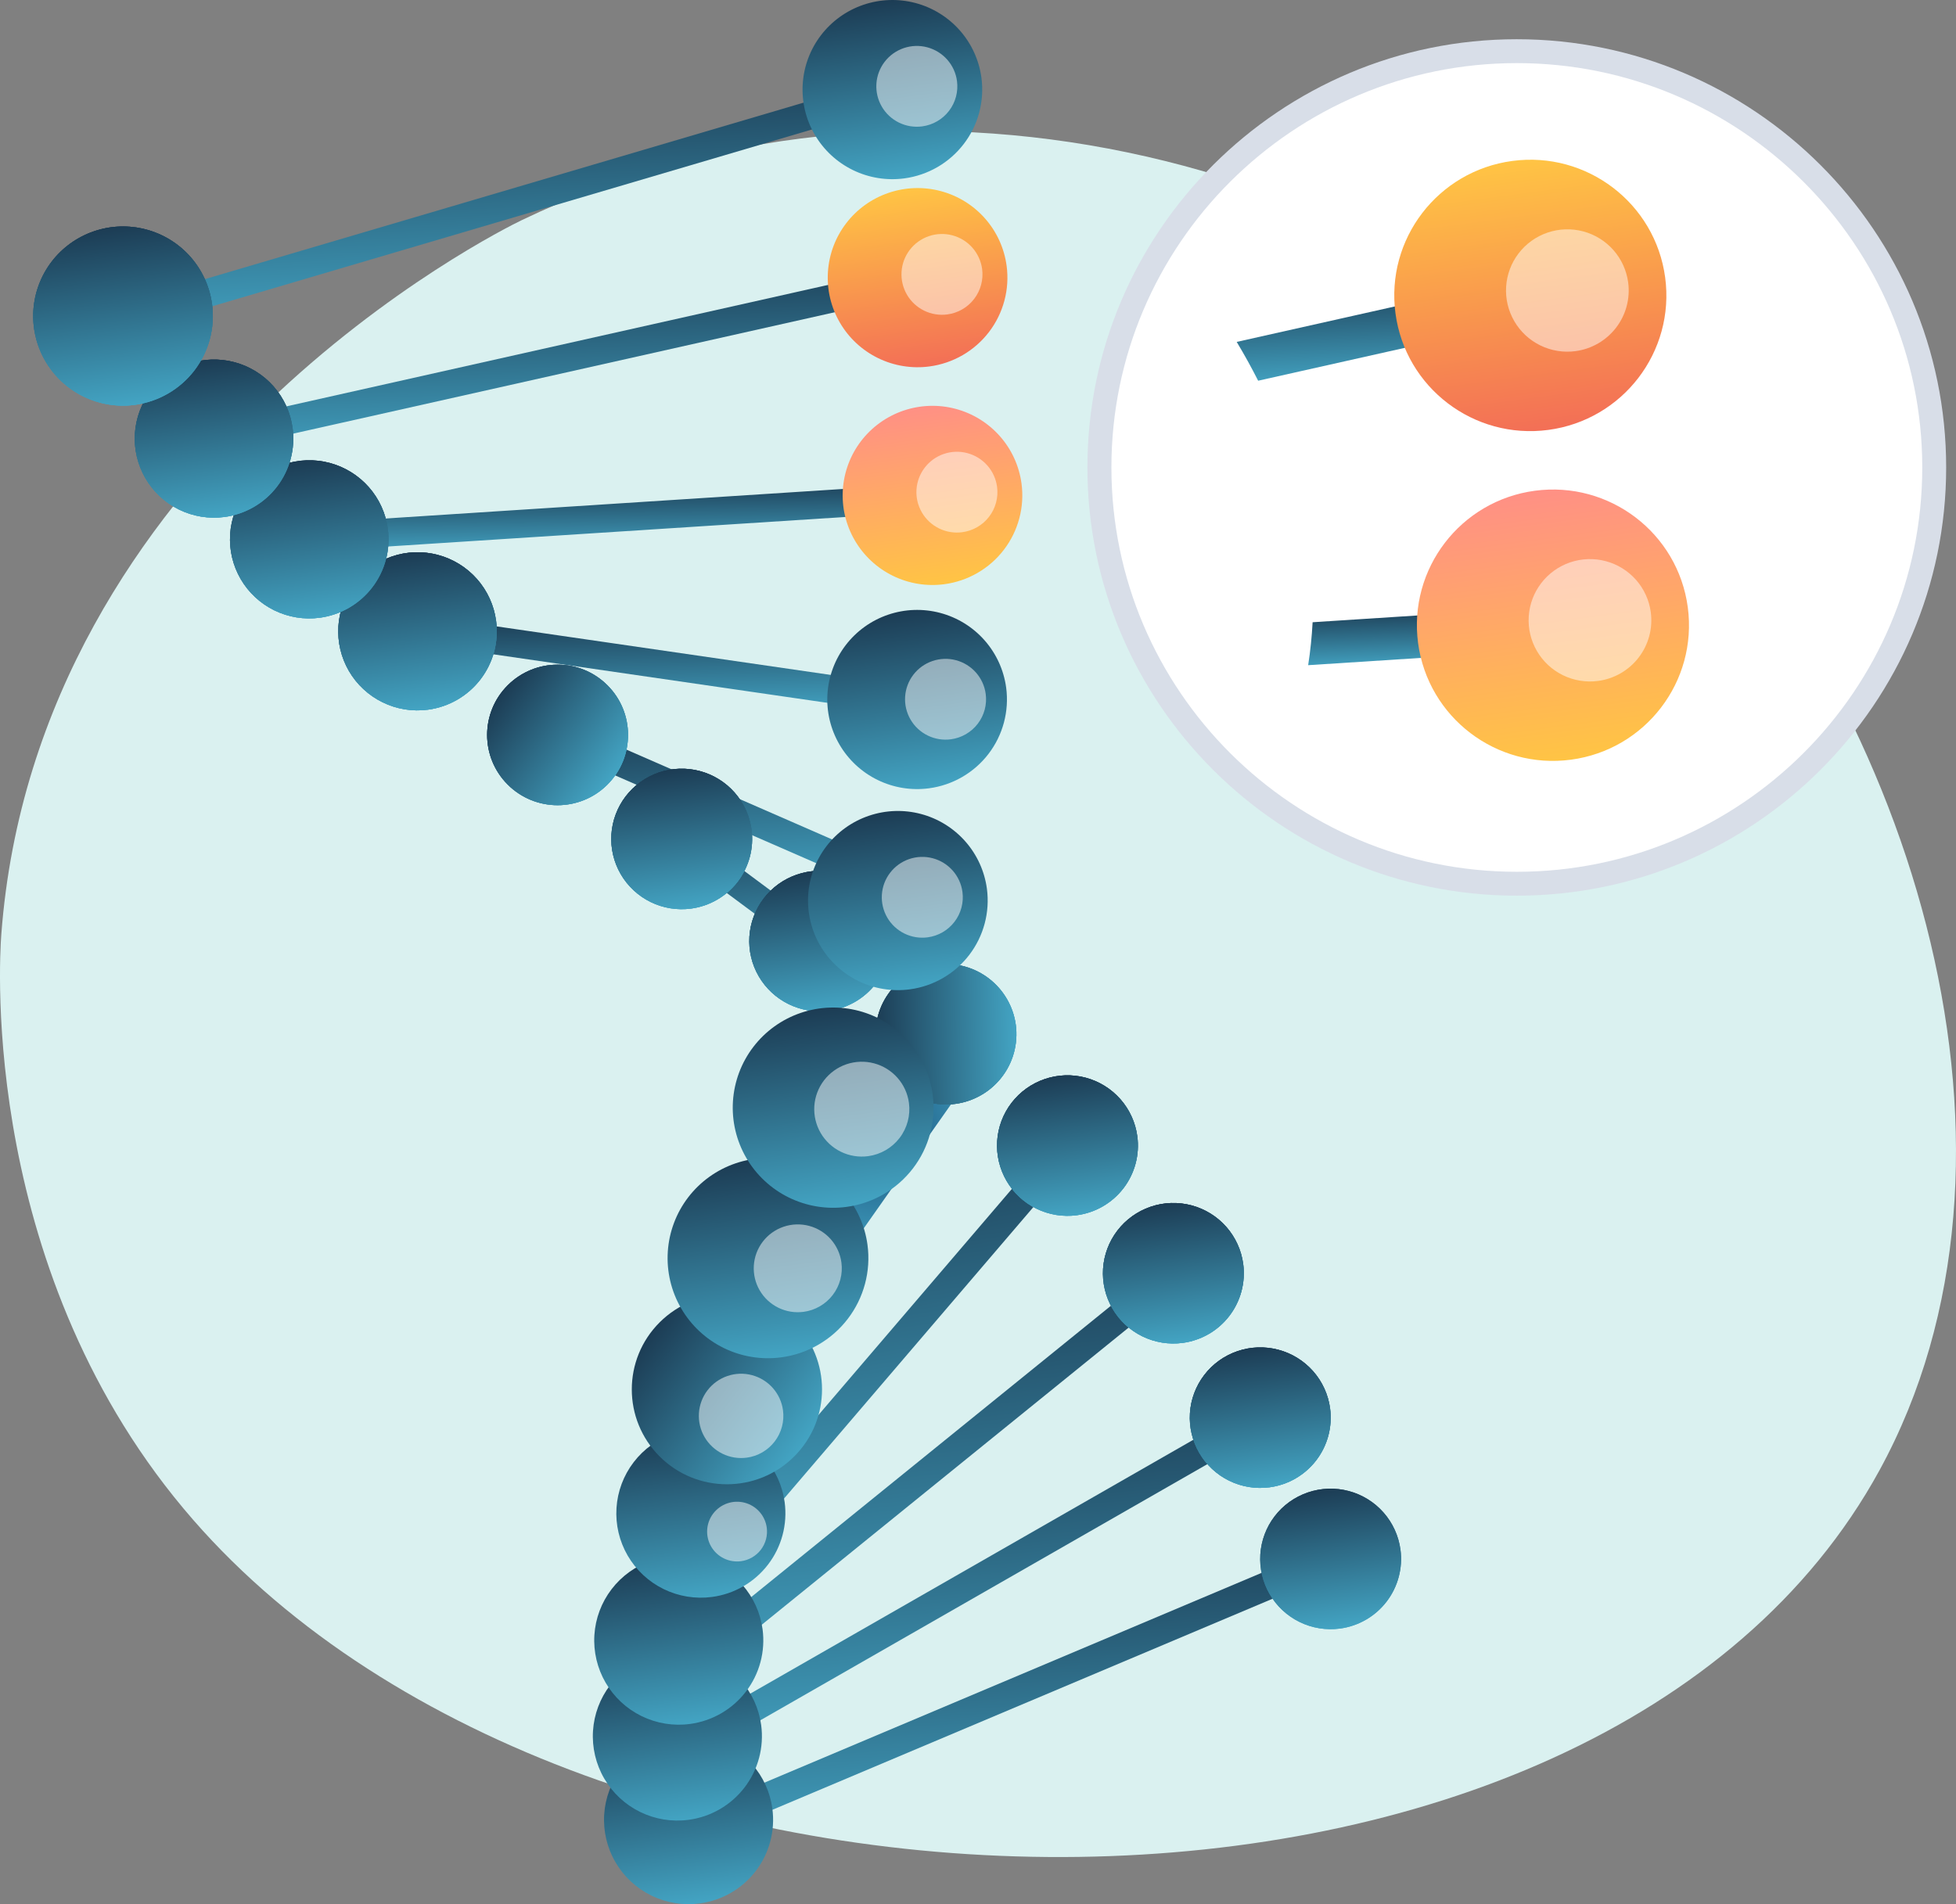 <?xml version="1.0" encoding="UTF-8"?>
<svg xmlns="http://www.w3.org/2000/svg" width="152" height="148" viewBox="0 0 152 148" fill="none">
  <rect x="0" y="0" width="152" height="148" fill="#808080" stroke="none"/>
  <path d="M146.055 114.276C124.255 154.144 45.638 153.256 15.017 118.135C-1.542 99.141 -0.056 74.733 0.101 72.637C2.857 35.906 38.614 18.037 40.565 17.101C70.106 2.933 106.851 11.344 129.194 34.782C149.009 55.569 159.289 90.076 146.055 114.276Z" fill="#DAF1F0"></path>
  <path d="M53.696 141.833C53.666 141.596 53.714 141.355 53.833 141.148C53.952 140.941 54.136 140.778 54.357 140.685L102.982 120.163C103.246 120.067 103.537 120.076 103.794 120.188C104.052 120.3 104.256 120.507 104.366 120.765C104.475 121.023 104.481 121.313 104.382 121.576C104.284 121.838 104.088 122.052 103.835 122.175L55.211 142.697C55.056 142.763 54.887 142.792 54.719 142.782C54.551 142.772 54.387 142.723 54.24 142.64C54.094 142.556 53.968 142.44 53.874 142.301C53.78 142.161 53.719 142.002 53.697 141.835L53.696 141.833Z" fill="url(#paint0_linear_628_18957)"></path>
  <path d="M54.267 134.734C54.238 134.519 54.274 134.3 54.37 134.105C54.466 133.911 54.618 133.749 54.807 133.64L97.388 109.238C97.513 109.157 97.654 109.102 97.801 109.077C97.948 109.052 98.098 109.056 98.243 109.091C98.388 109.126 98.525 109.19 98.644 109.279C98.764 109.368 98.864 109.481 98.938 109.61C99.012 109.739 99.059 109.882 99.076 110.029C99.094 110.177 99.08 110.327 99.037 110.47C98.994 110.612 98.923 110.744 98.827 110.858C98.731 110.972 98.612 111.065 98.479 111.132L55.898 135.535C55.742 135.624 55.567 135.673 55.387 135.679C55.208 135.684 55.03 135.646 54.869 135.567C54.708 135.487 54.568 135.37 54.464 135.224C54.358 135.079 54.291 134.91 54.267 134.733V134.734Z" fill="url(#paint1_linear_628_18957)"></path>
  <path d="M53.47 128.78C53.445 128.594 53.468 128.406 53.537 128.232C53.607 128.058 53.719 127.904 53.865 127.786L90.492 98.116C90.719 97.951 91 97.88 91.278 97.917C91.556 97.954 91.81 98.095 91.987 98.312C92.163 98.529 92.25 98.806 92.229 99.085C92.207 99.364 92.08 99.624 91.872 99.812L55.245 129.482C55.094 129.604 54.913 129.683 54.721 129.713C54.529 129.742 54.333 129.719 54.152 129.648C53.971 129.577 53.813 129.459 53.693 129.306C53.573 129.154 53.496 128.972 53.47 128.78Z" fill="url(#paint2_linear_628_18957)"></path>
  <path d="M56.072 119.342C56.051 119.19 56.063 119.035 56.107 118.888C56.15 118.741 56.224 118.604 56.324 118.488L82.12 88.33C82.21 88.212 82.323 88.113 82.453 88.04C82.583 87.967 82.727 87.921 82.875 87.905C83.023 87.889 83.173 87.903 83.316 87.947C83.458 87.991 83.59 88.064 83.704 88.16C83.817 88.257 83.909 88.375 83.975 88.509C84.041 88.642 84.079 88.787 84.087 88.936C84.095 89.085 84.072 89.233 84.02 89.373C83.969 89.512 83.889 89.639 83.786 89.747L57.993 119.905C57.855 120.065 57.675 120.182 57.472 120.242C57.269 120.301 57.054 120.301 56.851 120.242C56.648 120.182 56.467 120.066 56.33 119.906C56.192 119.746 56.103 119.55 56.075 119.341L56.072 119.342Z" fill="url(#paint3_linear_628_18957)"></path>
  <path d="M62.599 99.339C61.965 99.338 61.343 99.164 60.801 98.835C60.26 98.507 59.819 98.036 59.527 97.475C59.234 96.914 59.102 96.283 59.144 95.652C59.186 95.021 59.401 94.414 59.765 93.896L70.672 78.394C70.929 78.012 71.26 77.685 71.645 77.432C72.03 77.179 72.462 77.005 72.916 76.921C73.369 76.837 73.835 76.844 74.286 76.941C74.737 77.039 75.163 77.226 75.541 77.49C75.918 77.754 76.239 78.091 76.484 78.481C76.73 78.871 76.895 79.305 76.969 79.76C77.044 80.214 77.027 80.678 76.919 81.125C76.812 81.573 76.616 81.994 76.343 82.365L65.436 97.867C65.117 98.322 64.692 98.693 64.198 98.949C63.704 99.206 63.156 99.339 62.599 99.339Z" fill="url(#paint4_radial_628_18957)"></path>
  <path d="M42.244 57.266C42.219 57.074 42.245 56.879 42.32 56.7C42.395 56.522 42.516 56.366 42.671 56.25C42.827 56.133 43.01 56.06 43.203 56.037C43.395 56.014 43.591 56.043 43.769 56.12L69.877 67.521C70.128 67.647 70.321 67.864 70.416 68.127C70.512 68.391 70.502 68.68 70.389 68.937C70.277 69.194 70.07 69.397 69.811 69.506C69.553 69.615 69.262 69.621 68.999 69.522L42.891 58.124C42.718 58.048 42.568 57.93 42.455 57.779C42.342 57.629 42.269 57.453 42.244 57.266Z" fill="url(#paint5_linear_628_18957)"></path>
  <path d="M51.617 65.387C51.589 65.174 51.625 64.958 51.719 64.765C51.814 64.572 51.963 64.412 52.148 64.303C52.334 64.194 52.547 64.142 52.762 64.153C52.977 64.164 53.184 64.238 53.356 64.366L65.623 73.478C65.835 73.657 65.971 73.911 66.003 74.187C66.034 74.463 65.96 74.741 65.793 74.964C65.627 75.187 65.382 75.338 65.108 75.388C64.834 75.437 64.551 75.381 64.317 75.23L52.048 66.118C51.931 66.031 51.833 65.922 51.758 65.796C51.684 65.671 51.636 65.531 51.617 65.387Z" fill="url(#paint6_linear_628_18957)"></path>
  <path d="M31.479 49.059C31.457 48.891 31.474 48.721 31.529 48.561C31.583 48.401 31.675 48.256 31.795 48.138C31.916 48.019 32.062 47.929 32.223 47.877C32.384 47.824 32.555 47.809 32.722 47.833L71.311 53.44C71.459 53.453 71.603 53.497 71.734 53.568C71.865 53.639 71.98 53.735 72.073 53.852C72.165 53.969 72.232 54.103 72.271 54.246C72.309 54.39 72.318 54.54 72.296 54.687C72.275 54.834 72.224 54.975 72.146 55.102C72.068 55.228 71.965 55.338 71.843 55.423C71.721 55.509 71.583 55.569 71.437 55.599C71.291 55.63 71.141 55.631 70.995 55.601L32.406 49.995C32.171 49.96 31.953 49.85 31.786 49.681C31.619 49.513 31.511 49.294 31.479 49.059Z" fill="url(#paint7_linear_628_18957)"></path>
  <path d="M23.065 41.915C23.062 41.89 23.06 41.863 23.058 41.84C23.04 41.551 23.137 41.266 23.328 41.048C23.52 40.831 23.79 40.698 24.08 40.679L72.272 37.569C72.553 37.566 72.824 37.67 73.029 37.861C73.235 38.051 73.36 38.312 73.378 38.592C73.396 38.871 73.306 39.146 73.127 39.361C72.947 39.577 72.692 39.715 72.414 39.748L24.221 42.859C23.945 42.877 23.672 42.789 23.457 42.614C23.243 42.438 23.103 42.189 23.065 41.915Z" fill="url(#paint8_linear_628_18957)"></path>
  <path d="M15.666 34.082C15.63 33.812 15.697 33.538 15.854 33.314C16.01 33.09 16.245 32.933 16.511 32.873L70.945 20.667C71.221 20.62 71.506 20.681 71.739 20.837C71.972 20.993 72.136 21.232 72.198 21.505C72.26 21.779 72.214 22.065 72.07 22.306C71.926 22.546 71.695 22.723 71.425 22.798L16.993 35.004C16.709 35.067 16.413 35.016 16.167 34.861C15.922 34.706 15.748 34.461 15.684 34.178C15.677 34.146 15.671 34.116 15.666 34.082Z" fill="url(#paint9_linear_628_18957)"></path>
  <path d="M10.22 24.339C10.187 24.081 10.246 23.819 10.388 23.601C10.53 23.383 10.746 23.222 10.996 23.148L68.919 6.07C69.192 6.005 69.48 6.047 69.722 6.187C69.966 6.327 70.145 6.555 70.225 6.824C70.305 7.092 70.278 7.381 70.15 7.631C70.023 7.88 69.804 8.071 69.54 8.165L11.617 25.243C11.339 25.324 11.04 25.292 10.785 25.154C10.531 25.015 10.342 24.782 10.259 24.506C10.242 24.451 10.229 24.395 10.22 24.339Z" fill="url(#paint10_linear_628_18957)"></path>
  <path d="M104.13 126.58C103.057 126.723 101.965 126.546 100.992 126.07C100.02 125.595 99.21 124.842 98.667 123.908C98.123 122.973 97.87 121.899 97.938 120.821C98.006 119.743 98.394 118.709 99.051 117.851C99.709 116.992 100.607 116.347 101.632 115.998C102.657 115.649 103.762 115.61 104.809 115.888C105.856 116.165 106.797 116.746 107.512 117.557C108.228 118.368 108.686 119.372 108.83 120.443C109.022 121.879 108.635 123.331 107.754 124.482C106.872 125.633 105.569 126.387 104.13 126.58Z" fill="url(#paint11_linear_628_18957)"></path>
  <path d="M98.657 115.6C97.584 115.742 96.492 115.565 95.52 115.089C94.548 114.613 93.74 113.86 93.197 112.925C92.653 111.991 92.4 110.917 92.469 109.839C92.538 108.761 92.926 107.727 93.584 106.869C94.241 106.011 95.139 105.367 96.164 105.018C97.189 104.669 98.294 104.631 99.341 104.909C100.387 105.186 101.328 105.767 102.043 106.578C102.759 107.389 103.217 108.393 103.36 109.464C103.455 110.175 103.409 110.897 103.224 111.59C103.039 112.283 102.719 112.933 102.283 113.503C101.846 114.073 101.301 114.551 100.679 114.911C100.057 115.271 99.37 115.505 98.657 115.6Z" fill="url(#paint12_linear_628_18957)"></path>
  <path d="M91.907 104.376C90.833 104.519 89.742 104.341 88.769 103.865C87.797 103.389 86.989 102.636 86.445 101.702C85.902 100.767 85.649 99.693 85.718 98.615C85.787 97.537 86.175 96.504 86.832 95.646C87.49 94.788 88.388 94.143 89.413 93.794C90.437 93.445 91.543 93.407 92.589 93.685C93.636 93.963 94.576 94.543 95.292 95.354C96.007 96.165 96.466 97.169 96.609 98.24C96.801 99.676 96.413 101.128 95.531 102.279C94.65 103.43 93.346 104.184 91.907 104.376Z" fill="url(#paint13_linear_628_18957)"></path>
  <path d="M83.678 94.453C82.604 94.596 81.512 94.418 80.54 93.942C79.568 93.466 78.759 92.713 78.216 91.779C77.673 90.844 77.42 89.77 77.489 88.692C77.557 87.614 77.945 86.58 78.603 85.722C79.261 84.864 80.159 84.219 81.183 83.87C82.208 83.521 83.314 83.483 84.361 83.761C85.407 84.039 86.348 84.62 87.063 85.431C87.779 86.242 88.237 87.246 88.38 88.317C88.475 89.028 88.429 89.75 88.245 90.443C88.06 91.136 87.74 91.787 87.303 92.356C86.866 92.926 86.322 93.405 85.699 93.764C85.077 94.124 84.39 94.358 83.678 94.453Z" fill="url(#paint14_linear_628_18957)"></path>
  <path d="M78.947 81.033C79.305 78.038 77.162 75.32 74.16 74.963C71.157 74.605 68.433 76.743 68.074 79.738C67.716 82.733 69.859 85.45 72.861 85.808C75.864 86.166 78.588 84.028 78.947 81.033Z" fill="url(#paint15_linear_628_18957)"></path>
  <path d="M64.423 78.557C63.35 78.7 62.258 78.522 61.286 78.046C60.314 77.57 59.505 76.817 58.962 75.883C58.419 74.949 58.166 73.874 58.235 72.797C58.304 71.719 58.692 70.685 59.35 69.827C60.007 68.969 60.905 68.325 61.93 67.976C62.955 67.627 64.06 67.589 65.107 67.866C66.153 68.144 67.094 68.725 67.809 69.536C68.524 70.347 68.983 71.351 69.126 72.422C69.221 73.132 69.175 73.855 68.99 74.548C68.805 75.241 68.485 75.891 68.049 76.461C67.612 77.031 67.067 77.509 66.445 77.869C65.823 78.229 65.136 78.463 64.423 78.557Z" fill="url(#paint16_linear_628_18957)"></path>
  <path d="M53.699 70.62C52.626 70.763 51.534 70.585 50.562 70.109C49.59 69.633 48.781 68.88 48.238 67.946C47.695 67.011 47.442 65.937 47.511 64.859C47.58 63.782 47.968 62.748 48.625 61.89C49.283 61.032 50.181 60.388 51.205 60.038C52.23 59.689 53.335 59.651 54.382 59.929C55.428 60.206 56.369 60.787 57.084 61.598C57.8 62.408 58.258 63.413 58.402 64.483C58.497 65.194 58.451 65.917 58.266 66.61C58.081 67.303 57.761 67.953 57.325 68.523C56.888 69.093 56.343 69.572 55.721 69.931C55.099 70.291 54.412 70.525 53.699 70.62Z" fill="url(#paint17_linear_628_18957)"></path>
  <path d="M47.201 60.984C49.34 58.851 49.34 55.393 47.201 53.261C45.063 51.128 41.597 51.128 39.459 53.261C37.32 55.393 37.32 58.851 39.459 60.984C41.597 63.117 45.063 63.117 47.201 60.984Z" fill="url(#paint18_linear_628_18957)"></path>
  <path d="M33.262 55.16C32.054 55.322 30.825 55.122 29.731 54.586C28.637 54.051 27.726 53.204 27.114 52.152C26.503 51.101 26.218 49.892 26.295 48.678C26.372 47.465 26.809 46.302 27.549 45.336C28.289 44.37 29.299 43.645 30.453 43.252C31.606 42.859 32.85 42.816 34.028 43.129C35.206 43.441 36.264 44.095 37.07 45.008C37.875 45.92 38.391 47.051 38.552 48.256C38.768 49.871 38.332 51.506 37.34 52.8C36.348 54.095 34.881 54.944 33.262 55.16Z" fill="url(#paint19_linear_628_18957)"></path>
  <path d="M24.85 48.013C23.642 48.174 22.413 47.974 21.319 47.439C20.224 46.903 19.314 46.056 18.703 45.004C18.091 43.953 17.806 42.743 17.883 41.53C17.961 40.317 18.397 39.154 19.138 38.188C19.878 37.222 20.889 36.497 22.042 36.104C23.196 35.711 24.44 35.669 25.618 35.981C26.796 36.294 27.854 36.948 28.659 37.861C29.464 38.774 29.98 39.904 30.14 41.11C30.356 42.725 29.92 44.359 28.928 45.654C27.936 46.948 26.469 47.797 24.85 48.013Z" fill="url(#paint20_linear_628_18957)"></path>
  <path d="M17.448 40.182C16.24 40.343 15.011 40.143 13.917 39.608C12.823 39.072 11.912 38.225 11.301 37.173C10.69 36.121 10.405 34.912 10.482 33.699C10.559 32.486 10.996 31.323 11.736 30.357C12.476 29.391 13.487 28.666 14.641 28.273C15.794 27.88 17.039 27.838 18.217 28.151C19.394 28.463 20.453 29.118 21.258 30.03C22.063 30.943 22.578 32.074 22.739 33.279C22.954 34.894 22.518 36.529 21.526 37.823C20.534 39.117 19.067 39.966 17.448 40.182Z" fill="url(#paint21_linear_628_18957)"></path>
  <path d="M10.483 31.467C9.115 31.65 7.723 31.423 6.483 30.816C5.244 30.209 4.212 29.249 3.52 28.057C2.828 26.866 2.505 25.496 2.593 24.121C2.681 22.747 3.176 21.429 4.014 20.335C4.853 19.241 5.999 18.419 7.305 17.975C8.612 17.53 10.022 17.482 11.356 17.836C12.691 18.191 13.89 18.932 14.802 19.966C15.713 21 16.297 22.281 16.48 23.646C16.724 25.477 16.229 27.329 15.105 28.795C13.98 30.262 12.318 31.223 10.483 31.467Z" fill="url(#paint22_linear_628_18957)"></path>
  <path d="M104.13 126.58C103.057 126.723 101.965 126.546 100.992 126.07C100.02 125.595 99.21 124.842 98.667 123.908C98.123 122.973 97.87 121.899 97.938 120.821C98.006 119.743 98.394 118.709 99.051 117.851C99.709 116.992 100.607 116.347 101.632 115.998C102.657 115.649 103.762 115.61 104.809 115.888C105.856 116.165 106.797 116.746 107.512 117.557C108.228 118.368 108.686 119.372 108.83 120.443C109.022 121.879 108.635 123.331 107.754 124.482C106.872 125.633 105.569 126.387 104.13 126.58Z" fill="url(#paint23_linear_628_18957)"></path>
  <path d="M98.657 115.6C97.584 115.742 96.492 115.565 95.52 115.089C94.548 114.613 93.74 113.86 93.197 112.925C92.653 111.991 92.4 110.917 92.469 109.839C92.538 108.761 92.926 107.727 93.584 106.869C94.241 106.011 95.139 105.367 96.164 105.018C97.189 104.669 98.294 104.631 99.341 104.909C100.387 105.186 101.328 105.767 102.043 106.578C102.759 107.389 103.217 108.393 103.36 109.464C103.455 110.175 103.409 110.897 103.224 111.59C103.039 112.283 102.719 112.933 102.283 113.503C101.846 114.073 101.301 114.551 100.679 114.911C100.057 115.271 99.37 115.505 98.657 115.6Z" fill="url(#paint24_linear_628_18957)"></path>
  <path d="M98.657 115.6C97.584 115.742 96.492 115.565 95.52 115.089C94.548 114.613 93.74 113.86 93.197 112.925C92.653 111.991 92.4 110.917 92.469 109.839C92.538 108.761 92.926 107.727 93.584 106.869C94.241 106.011 95.139 105.367 96.164 105.018C97.189 104.669 98.294 104.631 99.341 104.909C100.387 105.186 101.328 105.767 102.043 106.578C102.759 107.389 103.217 108.393 103.36 109.464C103.455 110.175 103.409 110.897 103.224 111.59C103.039 112.283 102.719 112.933 102.283 113.503C101.846 114.073 101.301 114.551 100.679 114.911C100.057 115.271 99.37 115.505 98.657 115.6Z" fill="url(#paint25_linear_628_18957)"></path>
  <path d="M91.907 104.376C90.833 104.519 89.742 104.341 88.769 103.865C87.797 103.389 86.989 102.636 86.445 101.702C85.902 100.767 85.649 99.693 85.718 98.615C85.787 97.537 86.175 96.504 86.832 95.646C87.49 94.788 88.388 94.143 89.413 93.794C90.437 93.445 91.543 93.407 92.589 93.685C93.636 93.963 94.576 94.543 95.292 95.354C96.007 96.165 96.466 97.169 96.609 98.24C96.801 99.676 96.413 101.128 95.531 102.279C94.65 103.43 93.346 104.184 91.907 104.376Z" fill="url(#paint26_linear_628_18957)"></path>
  <path d="M91.907 104.376C90.833 104.519 89.742 104.341 88.769 103.865C87.797 103.389 86.989 102.636 86.445 101.702C85.902 100.767 85.649 99.693 85.718 98.615C85.787 97.537 86.175 96.504 86.832 95.646C87.49 94.788 88.388 94.143 89.413 93.794C90.437 93.445 91.543 93.407 92.589 93.685C93.636 93.963 94.576 94.543 95.292 95.354C96.007 96.165 96.466 97.169 96.609 98.24C96.801 99.676 96.413 101.128 95.531 102.279C94.65 103.43 93.346 104.184 91.907 104.376Z" fill="url(#paint27_linear_628_18957)"></path>
  <path d="M83.678 94.453C82.604 94.596 81.512 94.418 80.54 93.942C79.568 93.466 78.759 92.713 78.216 91.779C77.673 90.844 77.42 89.77 77.489 88.692C77.557 87.614 77.945 86.58 78.603 85.722C79.261 84.864 80.159 84.219 81.183 83.87C82.208 83.521 83.314 83.483 84.361 83.761C85.407 84.039 86.348 84.62 87.063 85.431C87.779 86.242 88.237 87.246 88.38 88.317C88.475 89.028 88.429 89.75 88.245 90.443C88.06 91.136 87.74 91.787 87.303 92.356C86.866 92.926 86.322 93.405 85.699 93.764C85.077 94.124 84.39 94.358 83.678 94.453Z" fill="url(#paint28_linear_628_18957)"></path>
  <path d="M83.678 94.453C82.604 94.596 81.512 94.418 80.54 93.942C79.568 93.466 78.759 92.713 78.216 91.779C77.673 90.844 77.42 89.77 77.489 88.692C77.557 87.614 77.945 86.58 78.603 85.722C79.261 84.864 80.159 84.219 81.183 83.87C82.208 83.521 83.314 83.483 84.361 83.761C85.407 84.039 86.348 84.62 87.063 85.431C87.779 86.242 88.237 87.246 88.38 88.317C88.475 89.028 88.429 89.75 88.245 90.443C88.06 91.136 87.74 91.787 87.303 92.356C86.866 92.926 86.322 93.405 85.699 93.764C85.077 94.124 84.39 94.358 83.678 94.453Z" fill="url(#paint29_linear_628_18957)"></path>
  <path d="M78.947 81.033C79.305 78.038 77.162 75.32 74.16 74.963C71.157 74.605 68.433 76.743 68.074 79.738C67.716 82.733 69.859 85.45 72.861 85.808C75.864 86.166 78.588 84.028 78.947 81.033Z" fill="url(#paint30_linear_628_18957)"></path>
  <path d="M78.947 81.033C79.305 78.038 77.162 75.32 74.16 74.963C71.157 74.605 68.433 76.743 68.074 79.738C67.716 82.733 69.859 85.45 72.861 85.808C75.864 86.166 78.588 84.028 78.947 81.033Z" fill="url(#paint31_linear_628_18957)"></path>
  <path d="M64.423 78.557C63.35 78.7 62.258 78.522 61.286 78.046C60.314 77.57 59.505 76.817 58.962 75.883C58.419 74.949 58.166 73.874 58.235 72.797C58.304 71.719 58.692 70.685 59.35 69.827C60.007 68.969 60.905 68.325 61.93 67.976C62.955 67.627 64.06 67.589 65.107 67.866C66.153 68.144 67.094 68.725 67.809 69.536C68.524 70.347 68.983 71.351 69.126 72.422C69.221 73.132 69.175 73.855 68.99 74.548C68.805 75.241 68.485 75.891 68.049 76.461C67.612 77.031 67.067 77.509 66.445 77.869C65.823 78.229 65.136 78.463 64.423 78.557Z" fill="url(#paint32_linear_628_18957)"></path>
  <path d="M64.423 78.557C63.35 78.7 62.258 78.522 61.286 78.046C60.314 77.57 59.505 76.817 58.962 75.883C58.419 74.949 58.166 73.874 58.235 72.797C58.304 71.719 58.692 70.685 59.35 69.827C60.007 68.969 60.905 68.325 61.93 67.976C62.955 67.627 64.06 67.589 65.107 67.866C66.153 68.144 67.094 68.725 67.809 69.536C68.524 70.347 68.983 71.351 69.126 72.422C69.221 73.132 69.175 73.855 68.99 74.548C68.805 75.241 68.485 75.891 68.049 76.461C67.612 77.031 67.067 77.509 66.445 77.869C65.823 78.229 65.136 78.463 64.423 78.557Z" fill="url(#paint33_linear_628_18957)"></path>
  <path d="M53.699 70.62C52.626 70.763 51.534 70.585 50.562 70.109C49.59 69.633 48.781 68.88 48.238 67.946C47.695 67.011 47.442 65.937 47.511 64.859C47.58 63.782 47.968 62.748 48.625 61.89C49.283 61.032 50.181 60.388 51.205 60.038C52.23 59.689 53.335 59.651 54.382 59.929C55.428 60.206 56.369 60.787 57.084 61.598C57.8 62.408 58.258 63.413 58.402 64.483C58.497 65.194 58.451 65.917 58.266 66.61C58.081 67.303 57.761 67.953 57.325 68.523C56.888 69.093 56.343 69.572 55.721 69.931C55.099 70.291 54.412 70.525 53.699 70.62Z" fill="url(#paint34_linear_628_18957)"></path>
  <path d="M53.699 70.62C52.626 70.763 51.534 70.585 50.562 70.109C49.59 69.633 48.781 68.88 48.238 67.946C47.695 67.011 47.442 65.937 47.511 64.859C47.58 63.782 47.968 62.748 48.625 61.89C49.283 61.032 50.181 60.388 51.205 60.038C52.23 59.689 53.335 59.651 54.382 59.929C55.428 60.206 56.369 60.787 57.084 61.598C57.8 62.408 58.258 63.413 58.402 64.483C58.497 65.194 58.451 65.917 58.266 66.61C58.081 67.303 57.761 67.953 57.325 68.523C56.888 69.093 56.343 69.572 55.721 69.931C55.099 70.291 54.412 70.525 53.699 70.62Z" fill="url(#paint35_linear_628_18957)"></path>
  <path d="M47.201 60.984C49.34 58.851 49.34 55.393 47.201 53.261C45.063 51.128 41.597 51.128 39.459 53.261C37.32 55.393 37.32 58.851 39.459 60.984C41.597 63.117 45.063 63.117 47.201 60.984Z" fill="url(#paint36_linear_628_18957)"></path>
  <path d="M47.201 60.984C49.34 58.851 49.34 55.393 47.201 53.261C45.063 51.128 41.597 51.128 39.459 53.261C37.32 55.393 37.32 58.851 39.459 60.984C41.597 63.117 45.063 63.117 47.201 60.984Z" fill="url(#paint37_linear_628_18957)"></path>
  <path d="M33.262 55.16C32.054 55.322 30.825 55.122 29.731 54.586C28.637 54.051 27.726 53.204 27.114 52.152C26.503 51.101 26.218 49.892 26.295 48.678C26.372 47.465 26.809 46.302 27.549 45.336C28.289 44.37 29.299 43.645 30.453 43.252C31.606 42.859 32.85 42.816 34.028 43.129C35.206 43.441 36.264 44.095 37.07 45.008C37.875 45.92 38.391 47.051 38.552 48.256C38.768 49.871 38.332 51.506 37.34 52.8C36.348 54.095 34.881 54.944 33.262 55.16Z" fill="url(#paint38_linear_628_18957)"></path>
  <path d="M33.262 55.16C32.054 55.322 30.825 55.122 29.731 54.586C28.637 54.051 27.726 53.204 27.114 52.152C26.503 51.101 26.218 49.892 26.295 48.678C26.372 47.465 26.809 46.302 27.549 45.336C28.289 44.37 29.299 43.645 30.453 43.252C31.606 42.859 32.85 42.816 34.028 43.129C35.206 43.441 36.264 44.095 37.07 45.008C37.875 45.92 38.391 47.051 38.552 48.256C38.768 49.871 38.332 51.506 37.34 52.8C36.348 54.095 34.881 54.944 33.262 55.16Z" fill="url(#paint39_linear_628_18957)"></path>
  <path d="M24.85 48.013C23.642 48.174 22.413 47.974 21.319 47.439C20.224 46.903 19.314 46.056 18.703 45.004C18.091 43.953 17.806 42.743 17.883 41.53C17.961 40.317 18.397 39.154 19.138 38.188C19.878 37.222 20.889 36.497 22.042 36.104C23.196 35.711 24.44 35.669 25.618 35.981C26.796 36.294 27.854 36.948 28.659 37.861C29.464 38.774 29.98 39.904 30.14 41.11C30.356 42.725 29.92 44.359 28.928 45.654C27.936 46.948 26.469 47.797 24.85 48.013Z" fill="url(#paint40_linear_628_18957)"></path>
  <path d="M24.85 48.013C23.642 48.174 22.413 47.974 21.319 47.439C20.224 46.903 19.314 46.056 18.703 45.004C18.091 43.953 17.806 42.743 17.883 41.53C17.961 40.317 18.397 39.154 19.138 38.188C19.878 37.222 20.889 36.497 22.042 36.104C23.196 35.711 24.44 35.669 25.618 35.981C26.796 36.294 27.854 36.948 28.659 37.861C29.464 38.774 29.98 39.904 30.14 41.11C30.356 42.725 29.92 44.359 28.928 45.654C27.936 46.948 26.469 47.797 24.85 48.013Z" fill="url(#paint41_linear_628_18957)"></path>
  <path d="M17.448 40.182C16.24 40.343 15.011 40.143 13.917 39.608C12.823 39.072 11.912 38.225 11.301 37.173C10.69 36.121 10.405 34.912 10.482 33.699C10.559 32.486 10.996 31.323 11.736 30.357C12.476 29.391 13.487 28.666 14.641 28.273C15.794 27.88 17.039 27.838 18.217 28.151C19.394 28.463 20.453 29.118 21.258 30.03C22.063 30.943 22.578 32.074 22.739 33.279C22.954 34.894 22.518 36.529 21.526 37.823C20.534 39.117 19.067 39.966 17.448 40.182Z" fill="url(#paint42_linear_628_18957)"></path>
  <path d="M17.448 40.182C16.24 40.343 15.011 40.143 13.917 39.608C12.823 39.072 11.912 38.225 11.301 37.173C10.69 36.121 10.405 34.912 10.482 33.699C10.559 32.486 10.996 31.323 11.736 30.357C12.476 29.391 13.487 28.666 14.641 28.273C15.794 27.88 17.039 27.838 18.217 28.151C19.394 28.463 20.453 29.118 21.258 30.03C22.063 30.943 22.578 32.074 22.739 33.279C22.954 34.894 22.518 36.529 21.526 37.823C20.534 39.117 19.067 39.966 17.448 40.182Z" fill="url(#paint43_linear_628_18957)"></path>
  <path d="M10.483 31.467C9.115 31.65 7.723 31.423 6.483 30.816C5.244 30.209 4.212 29.249 3.52 28.057C2.828 26.866 2.505 25.496 2.593 24.121C2.681 22.747 3.176 21.429 4.014 20.335C4.853 19.241 5.999 18.419 7.305 17.975C8.612 17.53 10.022 17.482 11.356 17.836C12.691 18.191 13.89 18.932 14.802 19.966C15.713 21 16.297 22.281 16.48 23.646C16.724 25.477 16.229 27.329 15.105 28.795C13.98 30.262 12.318 31.223 10.483 31.467Z" fill="url(#paint44_linear_628_18957)"></path>
  <path d="M10.483 31.467C9.115 31.65 7.723 31.423 6.483 30.816C5.244 30.209 4.212 29.249 3.52 28.057C2.828 26.866 2.505 25.496 2.593 24.121C2.681 22.747 3.176 21.429 4.014 20.335C4.853 19.241 5.999 18.419 7.305 17.975C8.612 17.53 10.022 17.482 11.356 17.836C12.691 18.191 13.89 18.932 14.802 19.966C15.713 21 16.297 22.281 16.48 23.646C16.724 25.477 16.229 27.329 15.105 28.795C13.98 30.262 12.318 31.223 10.483 31.467Z" fill="url(#paint45_linear_628_18957)"></path>
  <path d="M70.27 13.866C68.901 14.048 67.509 13.821 66.27 13.214C65.031 12.607 63.999 11.648 63.307 10.456C62.614 9.265 62.292 7.895 62.38 6.521C62.467 5.146 62.962 3.829 63.8 2.735C64.639 1.64 65.784 0.819 67.09 0.374C68.397 -0.071 69.806 -0.12 71.14 0.234C72.475 0.588 73.674 1.329 74.586 2.362C75.498 3.396 76.083 4.676 76.266 6.041C76.387 6.948 76.328 7.869 76.093 8.753C75.857 9.637 75.449 10.466 74.892 11.192C74.335 11.919 73.641 12.529 72.847 12.988C72.054 13.446 71.178 13.745 70.27 13.866Z" fill="url(#paint46_linear_628_18957)"></path>
  <path d="M72.227 28.482C70.859 28.664 69.467 28.437 68.227 27.83C66.988 27.223 65.957 26.263 65.265 25.072C64.572 23.88 64.25 22.511 64.338 21.136C64.425 19.762 64.92 18.444 65.759 17.35C66.597 16.256 67.742 15.435 69.049 14.99C70.356 14.545 71.765 14.496 73.099 14.851C74.434 15.205 75.633 15.945 76.545 16.979C77.457 18.013 78.041 19.294 78.224 20.659C78.345 21.565 78.287 22.487 78.051 23.37C77.815 24.254 77.407 25.083 76.85 25.81C76.293 26.536 75.599 27.146 74.805 27.605C74.012 28.063 73.136 28.361 72.227 28.482Z" fill="url(#paint47_linear_628_18957)"></path>
  <path d="M73.386 45.407C72.017 45.589 70.626 45.362 69.386 44.755C68.147 44.148 67.116 43.188 66.424 41.997C65.731 40.806 65.409 39.436 65.497 38.062C65.585 36.688 66.079 35.37 66.917 34.276C67.756 33.182 68.901 32.361 70.207 31.916C71.514 31.471 72.923 31.422 74.257 31.776C75.591 32.13 76.79 32.871 77.703 33.905C78.615 34.938 79.199 36.218 79.382 37.584C79.627 39.414 79.133 41.267 78.008 42.734C76.884 44.201 75.221 45.163 73.386 45.407Z" fill="url(#paint48_linear_628_18957)"></path>
  <path d="M72.193 61.27C70.824 61.453 69.432 61.226 68.193 60.619C66.954 60.012 65.922 59.052 65.23 57.861C64.537 56.669 64.214 55.3 64.302 53.925C64.39 52.551 64.884 51.233 65.723 50.139C66.561 49.045 67.707 48.223 69.013 47.778C70.32 47.333 71.729 47.285 73.064 47.639C74.398 47.993 75.597 48.733 76.509 49.767C77.421 50.801 78.006 52.082 78.189 53.447C78.433 55.277 77.939 57.13 76.815 58.597C75.691 60.064 74.028 61.026 72.193 61.27Z" fill="url(#paint49_linear_628_18957)"></path>
  <path d="M70.695 76.897C69.327 77.079 67.935 76.852 66.696 76.246C65.457 75.638 64.426 74.679 63.733 73.487C63.041 72.296 62.718 70.926 62.806 69.552C62.894 68.178 63.389 66.86 64.227 65.766C65.066 64.672 66.21 63.851 67.517 63.406C68.823 62.961 70.233 62.912 71.567 63.266C72.901 63.62 74.1 64.361 75.012 65.395C75.924 66.428 76.509 67.709 76.692 69.074C76.936 70.904 76.442 72.757 75.318 74.224C74.193 75.691 72.531 76.653 70.695 76.897Z" fill="url(#paint50_linear_628_18957)"></path>
  <path d="M54.377 147.942C53.089 148.114 51.779 147.901 50.613 147.329C49.446 146.758 48.476 145.855 47.824 144.733C47.172 143.612 46.869 142.323 46.951 141.029C47.034 139.735 47.5 138.495 48.289 137.466C49.078 136.436 50.156 135.663 51.386 135.244C52.616 134.826 53.942 134.78 55.198 135.114C56.454 135.447 57.582 136.144 58.441 137.118C59.299 138.091 59.849 139.296 60.02 140.581C60.25 142.304 59.785 144.047 58.727 145.427C57.669 146.808 56.104 147.712 54.377 147.942Z" fill="url(#paint51_linear_628_18957)"></path>
  <path d="M53.508 141.445C52.22 141.617 50.91 141.403 49.743 140.832C48.577 140.261 47.606 139.358 46.955 138.236C46.303 137.115 45.999 135.826 46.082 134.532C46.165 133.239 46.63 131.999 47.419 130.969C48.208 129.939 49.286 129.166 50.516 128.747C51.745 128.329 53.072 128.283 54.328 128.616C55.583 128.949 56.712 129.647 57.57 130.62C58.429 131.593 58.979 132.798 59.151 134.082C59.265 134.935 59.21 135.803 58.988 136.634C58.766 137.466 58.382 138.246 57.858 138.93C57.334 139.614 56.68 140.188 55.934 140.619C55.187 141.051 54.363 141.332 53.508 141.445Z" fill="url(#paint52_linear_628_18957)"></path>
  <path d="M53.615 133.994C52.328 134.166 51.017 133.952 49.851 133.381C48.685 132.81 47.714 131.906 47.062 130.785C46.411 129.664 46.107 128.375 46.19 127.081C46.272 125.788 46.738 124.548 47.527 123.518C48.316 122.488 49.394 121.715 50.623 121.296C51.853 120.877 53.18 120.832 54.435 121.165C55.691 121.498 56.82 122.195 57.678 123.168C58.537 124.141 59.087 125.346 59.259 126.631C59.373 127.484 59.317 128.351 59.096 129.183C58.874 130.015 58.49 130.795 57.966 131.479C57.442 132.162 56.788 132.736 56.041 133.168C55.295 133.6 54.471 133.88 53.615 133.994Z" fill="url(#paint53_linear_628_18957)"></path>
  <path d="M55.333 124.122C54.044 124.294 52.734 124.08 51.568 123.509C50.402 122.938 49.431 122.034 48.779 120.913C48.128 119.792 47.824 118.503 47.907 117.209C47.989 115.916 48.455 114.676 49.244 113.646C50.033 112.616 51.111 111.843 52.34 111.424C53.57 111.005 54.897 110.96 56.153 111.293C57.408 111.626 58.537 112.323 59.395 113.296C60.254 114.269 60.804 115.474 60.976 116.759C61.206 118.482 60.741 120.226 59.683 121.606C58.624 122.987 57.06 123.892 55.333 124.122Z" fill="url(#paint54_linear_628_18957)"></path>
  <path d="M61.715 113.205C64.601 110.326 64.601 105.657 61.715 102.778C58.828 99.899 54.148 99.899 51.262 102.778C48.375 105.657 48.375 110.326 51.262 113.205C54.148 116.084 58.828 116.084 61.715 113.205Z" fill="url(#paint55_linear_628_18957)"></path>
  <g style="mix-blend-mode:soft-light" opacity="0.5">
    <path d="M58.027 113.296C57.383 113.382 56.728 113.276 56.145 112.991C55.561 112.705 55.076 112.254 54.75 111.693C54.424 111.133 54.272 110.488 54.313 109.841C54.354 109.194 54.586 108.574 54.981 108.059C55.375 107.544 55.914 107.157 56.529 106.948C57.144 106.738 57.807 106.715 58.435 106.882C59.063 107.048 59.627 107.397 60.057 107.883C60.486 108.37 60.761 108.972 60.847 109.615C60.962 110.476 60.73 111.348 60.201 112.038C59.673 112.728 58.891 113.181 58.027 113.296Z" fill="white"></path>
  </g>
  <g style="mix-blend-mode:soft-light" opacity="0.5">
    <path d="M57.585 121.343C57.129 121.403 56.664 121.328 56.251 121.125C55.838 120.923 55.495 120.603 55.264 120.206C55.033 119.809 54.926 119.352 54.955 118.894C54.984 118.436 55.149 117.997 55.429 117.632C55.708 117.268 56.09 116.994 56.526 116.845C56.961 116.697 57.431 116.681 57.876 116.799C58.32 116.917 58.72 117.164 59.024 117.509C59.328 117.853 59.523 118.28 59.584 118.735C59.624 119.037 59.604 119.344 59.526 119.639C59.447 119.934 59.311 120.21 59.126 120.452C58.94 120.694 58.708 120.897 58.444 121.05C58.179 121.203 57.888 121.302 57.585 121.343Z" fill="white"></path>
  </g>
  <path d="M60.712 105.499C59.183 105.703 57.627 105.45 56.242 104.772C54.857 104.093 53.705 103.021 52.931 101.689C52.157 100.358 51.796 98.827 51.894 97.291C51.992 95.755 52.544 94.282 53.481 93.059C54.419 91.837 55.698 90.918 57.158 90.421C58.619 89.924 60.194 89.869 61.685 90.265C63.176 90.66 64.516 91.488 65.536 92.644C66.556 93.799 67.209 95.23 67.413 96.755C67.687 98.801 67.135 100.872 65.878 102.512C64.622 104.151 62.763 105.226 60.712 105.499Z" fill="url(#paint56_linear_628_18957)"></path>
  <g style="mix-blend-mode:soft-light" opacity="0.5">
    <path d="M62.447 101.962C61.776 102.051 61.094 101.94 60.487 101.643C59.879 101.345 59.374 100.875 59.034 100.291C58.695 99.707 58.536 99.035 58.58 98.362C58.623 97.688 58.865 97.042 59.276 96.506C59.687 95.969 60.248 95.567 60.889 95.349C61.529 95.13 62.22 95.107 62.874 95.28C63.528 95.454 64.116 95.817 64.563 96.323C65.01 96.83 65.296 97.458 65.386 98.127C65.446 98.571 65.417 99.023 65.301 99.456C65.186 99.889 64.986 100.295 64.713 100.651C64.44 101.008 64.1 101.307 63.711 101.531C63.322 101.756 62.893 101.903 62.447 101.962Z" fill="white"></path>
  </g>
  <path d="M65.774 93.806C64.245 94.01 62.689 93.756 61.304 93.078C59.919 92.399 58.767 91.326 57.993 89.995C57.22 88.663 56.859 87.133 56.957 85.597C57.056 84.061 57.608 82.588 58.545 81.366C59.482 80.143 60.762 79.225 62.222 78.728C63.682 78.23 65.257 78.176 66.748 78.571C68.239 78.967 69.579 79.794 70.599 80.949C71.618 82.105 72.272 83.535 72.476 85.061C72.612 86.074 72.546 87.104 72.283 88.092C72.02 89.08 71.564 90.006 70.941 90.818C70.319 91.63 69.542 92.312 68.656 92.825C67.769 93.338 66.79 93.671 65.774 93.806Z" fill="url(#paint57_linear_628_18957)"></path>
  <g style="mix-blend-mode:soft-light" opacity="0.5">
    <path d="M71.663 9.823C71.046 9.906 70.418 9.803 69.859 9.53C69.3 9.256 68.835 8.823 68.523 8.286C68.211 7.749 68.065 7.131 68.105 6.511C68.144 5.891 68.367 5.297 68.745 4.804C69.124 4.31 69.64 3.94 70.229 3.739C70.818 3.538 71.454 3.516 72.056 3.676C72.657 3.836 73.198 4.17 73.61 4.636C74.021 5.102 74.285 5.679 74.367 6.295C74.477 7.121 74.255 7.956 73.748 8.618C73.24 9.279 72.491 9.713 71.663 9.823Z" fill="white"></path>
  </g>
  <g style="mix-blend-mode:soft-light" opacity="0.5">
    <path d="M73.617 24.439C73 24.521 72.372 24.419 71.813 24.145C71.254 23.871 70.789 23.438 70.477 22.901C70.165 22.364 70.019 21.746 70.059 21.126C70.098 20.506 70.321 19.912 70.699 19.419C71.078 18.925 71.594 18.555 72.183 18.354C72.772 18.154 73.408 18.131 74.01 18.291C74.612 18.451 75.152 18.785 75.564 19.251C75.975 19.717 76.239 20.295 76.321 20.91C76.431 21.736 76.209 22.571 75.701 23.233C75.195 23.895 74.445 24.328 73.617 24.439Z" fill="white"></path>
  </g>
  <g style="mix-blend-mode:soft-light" opacity="0.5">
    <path d="M74.778 41.365C74.161 41.448 73.534 41.346 72.975 41.072C72.416 40.798 71.951 40.365 71.638 39.828C71.326 39.291 71.18 38.673 71.22 38.053C71.26 37.433 71.483 36.839 71.861 36.346C72.239 35.852 72.755 35.482 73.345 35.281C73.934 35.08 74.57 35.058 75.171 35.218C75.773 35.378 76.314 35.712 76.725 36.178C77.136 36.645 77.4 37.222 77.482 37.838C77.537 38.246 77.51 38.662 77.404 39.06C77.298 39.459 77.114 39.833 76.863 40.16C76.612 40.488 76.299 40.763 75.941 40.97C75.583 41.176 75.188 41.311 74.778 41.365Z" fill="white"></path>
  </g>
  <g style="mix-blend-mode:soft-light" opacity="0.5">
    <path d="M73.895 57.461C73.278 57.543 72.65 57.441 72.091 57.167C71.532 56.894 71.067 56.461 70.755 55.923C70.443 55.386 70.297 54.768 70.337 54.148C70.377 53.529 70.6 52.934 70.978 52.441C71.356 51.948 71.873 51.577 72.462 51.377C73.051 51.176 73.687 51.154 74.288 51.314C74.89 51.474 75.431 51.808 75.842 52.274C76.254 52.74 76.517 53.318 76.599 53.934C76.71 54.759 76.487 55.594 75.979 56.256C75.472 56.917 74.722 57.351 73.895 57.461Z" fill="white"></path>
  </g>
  <g style="mix-blend-mode:soft-light" opacity="0.5">
    <path d="M72.088 72.854C71.471 72.936 70.843 72.834 70.284 72.56C69.725 72.286 69.26 71.854 68.948 71.316C68.636 70.779 68.49 70.161 68.53 69.541C68.569 68.921 68.792 68.327 69.171 67.834C69.549 67.34 70.065 66.97 70.654 66.769C71.244 66.569 71.879 66.547 72.481 66.706C73.083 66.866 73.624 67.2 74.035 67.666C74.446 68.133 74.71 68.71 74.792 69.326C74.902 70.151 74.68 70.987 74.172 71.648C73.665 72.31 72.916 72.744 72.088 72.854Z" fill="white"></path>
  </g>
  <g style="mix-blend-mode:soft-light" opacity="0.5">
    <path d="M67.459 89.863C66.734 89.959 65.997 89.839 65.341 89.518C64.685 89.197 64.139 88.688 63.772 88.058C63.406 87.427 63.235 86.702 63.281 85.974C63.328 85.246 63.59 84.549 64.034 83.969C64.478 83.39 65.084 82.955 65.775 82.719C66.467 82.484 67.213 82.458 67.92 82.646C68.626 82.833 69.261 83.225 69.744 83.773C70.227 84.32 70.537 84.998 70.633 85.721C70.763 86.69 70.501 87.671 69.906 88.448C69.311 89.224 68.43 89.733 67.459 89.863Z" fill="white"></path>
  </g>
  <path d="M117.867 68.688C135.781 68.688 150.304 54.202 150.304 36.333C150.304 18.463 135.781 3.978 117.867 3.978C99.953 3.978 85.431 18.463 85.431 36.333C85.431 54.202 99.953 68.688 117.867 68.688Z" fill="white"></path>
  <path d="M117.87 69.615C99.471 69.615 84.503 54.684 84.503 36.332C84.503 17.98 99.471 3.049 117.87 3.049C136.268 3.049 151.236 17.98 151.236 36.332C151.236 54.684 136.268 69.615 117.87 69.615ZM117.87 4.905C100.498 4.905 86.367 19.003 86.367 36.332C86.367 53.661 100.501 67.759 117.872 67.759C135.244 67.759 149.378 53.66 149.378 36.332C149.378 19.004 135.242 4.905 117.87 4.905Z" fill="#D8DEE8"></path>
  <path d="M122.156 48.72C122.127 48.283 121.925 47.874 121.595 47.585C121.265 47.295 120.833 47.148 120.394 47.176L102.003 48.363C101.944 49.481 101.829 50.595 101.657 51.701L120.608 50.478C121.047 50.449 121.457 50.248 121.747 49.919C122.037 49.589 122.184 49.158 122.156 48.72Z" fill="url(#paint58_linear_628_18957)"></path>
  <path d="M120.362 22.83C120.314 22.618 120.224 22.417 120.099 22.24C119.973 22.062 119.813 21.911 119.629 21.795C119.445 21.679 119.239 21.6 119.025 21.563C118.81 21.526 118.59 21.532 118.377 21.58L96.104 26.575C96.698 27.563 97.253 28.568 97.77 29.591L119.108 24.807C119.537 24.71 119.91 24.448 120.145 24.077C120.38 23.706 120.458 23.258 120.362 22.83Z" fill="url(#paint59_linear_628_18957)"></path>
  <path d="M120.319 33.415C114.532 34.185 109.214 30.13 108.442 24.358C107.669 18.585 111.735 13.283 117.522 12.509C123.309 11.737 128.627 15.795 129.4 21.567C130.173 27.34 126.106 32.645 120.319 33.415Z" fill="url(#paint60_linear_628_18957)"></path>
  <path d="M122.078 59.047C116.29 59.818 110.972 55.762 110.2 49.989C109.428 44.217 113.493 38.912 119.28 38.142C125.067 37.372 130.387 41.426 131.158 47.199C131.929 52.972 127.865 58.277 122.078 59.047Z" fill="url(#paint61_linear_628_18957)"></path>
  <g style="mix-blend-mode:soft-light" opacity="0.5">
    <path d="M122.431 27.292C121.496 27.417 120.546 27.262 119.699 26.848C118.853 26.434 118.148 25.779 117.675 24.965C117.202 24.151 116.981 23.216 117.041 22.277C117.101 21.339 117.438 20.439 118.011 19.692C118.583 18.944 119.365 18.383 120.257 18.079C121.15 17.775 122.112 17.741 123.024 17.983C123.935 18.225 124.754 18.73 125.377 19.436C126 20.142 126.399 21.017 126.524 21.949C126.692 23.199 126.355 24.464 125.587 25.466C124.819 26.468 123.684 27.125 122.431 27.292Z" fill="white"></path>
  </g>
  <g style="mix-blend-mode:soft-light" opacity="0.5">
    <path d="M124.187 52.925C123.252 53.05 122.302 52.895 121.455 52.481C120.608 52.066 119.904 51.411 119.431 50.597C118.958 49.783 118.738 48.848 118.798 47.909C118.858 46.97 119.195 46.07 119.768 45.323C120.341 44.575 121.123 44.014 122.015 43.71C122.908 43.406 123.871 43.373 124.782 43.615C125.693 43.857 126.512 44.363 127.135 45.069C127.758 45.775 128.157 46.65 128.282 47.582C128.365 48.201 128.325 48.831 128.164 49.434C128.003 50.038 127.724 50.604 127.344 51.1C126.964 51.596 126.489 52.013 125.948 52.326C125.406 52.639 124.808 52.843 124.187 52.925Z" fill="white"></path>
  </g>
  <defs>
    <linearGradient id="paint0_linear_628_18957" x1="75.693" y1="120.161" x2="77.052" y2="142.966" gradientUnits="userSpaceOnUse">
      <stop stop-color="#1C3C54"></stop>
      <stop offset="1" stop-color="#43A4C3"></stop>
    </linearGradient>
    <linearGradient id="paint1_linear_628_18957" x1="73.688" y1="109.136" x2="75.802" y2="135.821" gradientUnits="userSpaceOnUse">
      <stop stop-color="#1C3C54"></stop>
      <stop offset="1" stop-color="#43A4C3"></stop>
    </linearGradient>
    <linearGradient id="paint2_linear_628_18957" x1="70.266" y1="97.997" x2="73.74" y2="129.715" gradientUnits="userSpaceOnUse">
      <stop stop-color="#1C3C54"></stop>
      <stop offset="1" stop-color="#43A4C3"></stop>
    </linearGradient>
    <linearGradient id="paint3_linear_628_18957" x1="68.211" y1="87.99" x2="73.132" y2="119.905" gradientUnits="userSpaceOnUse">
      <stop stop-color="#1C3C54"></stop>
      <stop offset="1" stop-color="#43A4C3"></stop>
    </linearGradient>
    <radialGradient id="paint4_radial_628_18957" cx="0" cy="0" r="1" gradientUnits="userSpaceOnUse" gradientTransform="translate(68.051 88.117) rotate(82.381) scale(10.15 10.175)">
      <stop stop-color="#184E79"></stop>
      <stop offset="0.96" stop-color="#43A4C3"></stop>
    </radialGradient>
    <linearGradient id="paint5_linear_628_18957" x1="54.479" y1="56.068" x2="55.352" y2="69.694" gradientUnits="userSpaceOnUse">
      <stop stop-color="#1C3C54"></stop>
      <stop offset="1" stop-color="#43A4C3"></stop>
    </linearGradient>
    <linearGradient id="paint6_linear_628_18957" x1="57.851" y1="64.183" x2="59.022" y2="75.414" gradientUnits="userSpaceOnUse">
      <stop stop-color="#1C3C54"></stop>
      <stop offset="1" stop-color="#43A4C3"></stop>
    </linearGradient>
    <linearGradient id="paint7_linear_628_18957" x1="49.172" y1="47.843" x2="49.372" y2="55.709" gradientUnits="userSpaceOnUse">
      <stop stop-color="#1C3C54"></stop>
      <stop offset="1" stop-color="#43A4C3"></stop>
    </linearGradient>
    <linearGradient id="paint8_linear_628_18957" x1="44.87" y1="37.583" x2="44.945" y2="42.922" gradientUnits="userSpaceOnUse">
      <stop stop-color="#1C3C54"></stop>
      <stop offset="1" stop-color="#43A4C3"></stop>
    </linearGradient>
    <linearGradient id="paint9_linear_628_18957" x1="40.177" y1="20.692" x2="40.669" y2="35.181" gradientUnits="userSpaceOnUse">
      <stop stop-color="#1C3C54"></stop>
      <stop offset="1" stop-color="#43A4C3"></stop>
    </linearGradient>
    <linearGradient id="paint10_linear_628_18957" x1="36.245" y1="6.094" x2="37.074" y2="25.475" gradientUnits="userSpaceOnUse">
      <stop stop-color="#1C3C54"></stop>
      <stop offset="1" stop-color="#43A4C3"></stop>
    </linearGradient>
    <linearGradient id="paint11_linear_628_18957" x1="102.674" y1="115.735" x2="104.115" y2="126.563" gradientUnits="userSpaceOnUse">
      <stop stop-color="#1C3C54"></stop>
      <stop offset="1" stop-color="#43A4C3"></stop>
    </linearGradient>
    <linearGradient id="paint12_linear_628_18957" x1="97.205" y1="104.756" x2="98.646" y2="115.583" gradientUnits="userSpaceOnUse">
      <stop stop-color="#1C3C54"></stop>
      <stop offset="1" stop-color="#43A4C3"></stop>
    </linearGradient>
    <linearGradient id="paint13_linear_628_18957" x1="90.453" y1="93.532" x2="91.894" y2="104.359" gradientUnits="userSpaceOnUse">
      <stop stop-color="#1C3C54"></stop>
      <stop offset="1" stop-color="#43A4C3"></stop>
    </linearGradient>
    <linearGradient id="paint14_linear_628_18957" x1="82.224" y1="83.608" x2="83.665" y2="94.436" gradientUnits="userSpaceOnUse">
      <stop stop-color="#1C3C54"></stop>
      <stop offset="1" stop-color="#43A4C3"></stop>
    </linearGradient>
    <linearGradient id="paint15_linear_628_18957" x1="68.018" y1="80.463" x2="78.967" y2="80.312" gradientUnits="userSpaceOnUse">
      <stop stop-color="#1C3C54"></stop>
      <stop offset="1" stop-color="#43A4C3"></stop>
    </linearGradient>
    <linearGradient id="paint16_linear_628_18957" x1="62.971" y1="67.714" x2="64.412" y2="78.541" gradientUnits="userSpaceOnUse">
      <stop stop-color="#1C3C54"></stop>
      <stop offset="1" stop-color="#43A4C3"></stop>
    </linearGradient>
    <linearGradient id="paint17_linear_628_18957" x1="52.246" y1="59.776" x2="53.687" y2="70.603" gradientUnits="userSpaceOnUse">
      <stop stop-color="#1C3C54"></stop>
      <stop offset="1" stop-color="#43A4C3"></stop>
    </linearGradient>
    <linearGradient id="paint18_linear_628_18957" x1="38.965" y1="53.796" x2="47.648" y2="60.451" gradientUnits="userSpaceOnUse">
      <stop stop-color="#1C3C54"></stop>
      <stop offset="1" stop-color="#43A4C3"></stop>
    </linearGradient>
    <linearGradient id="paint19_linear_628_18957" x1="31.625" y1="42.957" x2="33.246" y2="55.142" gradientUnits="userSpaceOnUse">
      <stop stop-color="#1C3C54"></stop>
      <stop offset="1" stop-color="#43A4C3"></stop>
    </linearGradient>
    <linearGradient id="paint20_linear_628_18957" x1="23.213" y1="35.809" x2="24.834" y2="47.994" gradientUnits="userSpaceOnUse">
      <stop stop-color="#1C3C54"></stop>
      <stop offset="1" stop-color="#43A4C3"></stop>
    </linearGradient>
    <linearGradient id="paint21_linear_628_18957" x1="15.811" y1="27.978" x2="17.433" y2="40.163" gradientUnits="userSpaceOnUse">
      <stop stop-color="#1C3C54"></stop>
      <stop offset="1" stop-color="#43A4C3"></stop>
    </linearGradient>
    <linearGradient id="paint22_linear_628_18957" x1="8.631" y1="17.641" x2="10.468" y2="31.446" gradientUnits="userSpaceOnUse">
      <stop stop-color="#1C3C54"></stop>
      <stop offset="1" stop-color="#43A4C3"></stop>
    </linearGradient>
    <linearGradient id="paint23_linear_628_18957" x1="102.674" y1="115.735" x2="104.115" y2="126.563" gradientUnits="userSpaceOnUse">
      <stop stop-color="#1C3C54"></stop>
      <stop offset="1" stop-color="#43A4C3"></stop>
    </linearGradient>
    <linearGradient id="paint24_linear_628_18957" x1="97.205" y1="104.756" x2="98.646" y2="115.583" gradientUnits="userSpaceOnUse">
      <stop stop-color="#1C3C54"></stop>
      <stop offset="1" stop-color="#43A4C3"></stop>
    </linearGradient>
    <linearGradient id="paint25_linear_628_18957" x1="97.205" y1="104.756" x2="98.646" y2="115.583" gradientUnits="userSpaceOnUse">
      <stop stop-color="#1C3C54"></stop>
      <stop offset="1" stop-color="#43A4C3"></stop>
    </linearGradient>
    <linearGradient id="paint26_linear_628_18957" x1="90.453" y1="93.532" x2="91.894" y2="104.359" gradientUnits="userSpaceOnUse">
      <stop stop-color="#1C3C54"></stop>
      <stop offset="1" stop-color="#43A4C3"></stop>
    </linearGradient>
    <linearGradient id="paint27_linear_628_18957" x1="90.453" y1="93.532" x2="91.894" y2="104.359" gradientUnits="userSpaceOnUse">
      <stop stop-color="#1C3C54"></stop>
      <stop offset="1" stop-color="#43A4C3"></stop>
    </linearGradient>
    <linearGradient id="paint28_linear_628_18957" x1="82.224" y1="83.608" x2="83.665" y2="94.436" gradientUnits="userSpaceOnUse">
      <stop stop-color="#1C3C54"></stop>
      <stop offset="1" stop-color="#43A4C3"></stop>
    </linearGradient>
    <linearGradient id="paint29_linear_628_18957" x1="82.224" y1="83.608" x2="83.665" y2="94.436" gradientUnits="userSpaceOnUse">
      <stop stop-color="#1C3C54"></stop>
      <stop offset="1" stop-color="#43A4C3"></stop>
    </linearGradient>
    <linearGradient id="paint30_linear_628_18957" x1="68.018" y1="80.463" x2="78.967" y2="80.312" gradientUnits="userSpaceOnUse">
      <stop stop-color="#1C3C54"></stop>
      <stop offset="1" stop-color="#43A4C3"></stop>
    </linearGradient>
    <linearGradient id="paint31_linear_628_18957" x1="68.018" y1="80.463" x2="78.967" y2="80.312" gradientUnits="userSpaceOnUse">
      <stop stop-color="#1C3C54"></stop>
      <stop offset="1" stop-color="#43A4C3"></stop>
    </linearGradient>
    <linearGradient id="paint32_linear_628_18957" x1="62.971" y1="67.714" x2="64.412" y2="78.541" gradientUnits="userSpaceOnUse">
      <stop stop-color="#1C3C54"></stop>
      <stop offset="1" stop-color="#43A4C3"></stop>
    </linearGradient>
    <linearGradient id="paint33_linear_628_18957" x1="62.971" y1="67.714" x2="64.412" y2="78.541" gradientUnits="userSpaceOnUse">
      <stop stop-color="#1C3C54"></stop>
      <stop offset="1" stop-color="#43A4C3"></stop>
    </linearGradient>
    <linearGradient id="paint34_linear_628_18957" x1="52.246" y1="59.776" x2="53.687" y2="70.603" gradientUnits="userSpaceOnUse">
      <stop stop-color="#1C3C54"></stop>
      <stop offset="1" stop-color="#43A4C3"></stop>
    </linearGradient>
    <linearGradient id="paint35_linear_628_18957" x1="52.246" y1="59.776" x2="53.687" y2="70.603" gradientUnits="userSpaceOnUse">
      <stop stop-color="#1C3C54"></stop>
      <stop offset="1" stop-color="#43A4C3"></stop>
    </linearGradient>
    <linearGradient id="paint36_linear_628_18957" x1="38.965" y1="53.796" x2="47.648" y2="60.451" gradientUnits="userSpaceOnUse">
      <stop stop-color="#1C3C54"></stop>
      <stop offset="1" stop-color="#43A4C3"></stop>
    </linearGradient>
    <linearGradient id="paint37_linear_628_18957" x1="38.965" y1="53.796" x2="47.648" y2="60.451" gradientUnits="userSpaceOnUse">
      <stop stop-color="#1C3C54"></stop>
      <stop offset="1" stop-color="#43A4C3"></stop>
    </linearGradient>
    <linearGradient id="paint38_linear_628_18957" x1="31.625" y1="42.957" x2="33.246" y2="55.142" gradientUnits="userSpaceOnUse">
      <stop stop-color="#1C3C54"></stop>
      <stop offset="1" stop-color="#43A4C3"></stop>
    </linearGradient>
    <linearGradient id="paint39_linear_628_18957" x1="31.625" y1="42.957" x2="33.246" y2="55.142" gradientUnits="userSpaceOnUse">
      <stop stop-color="#1C3C54"></stop>
      <stop offset="1" stop-color="#43A4C3"></stop>
    </linearGradient>
    <linearGradient id="paint40_linear_628_18957" x1="23.213" y1="35.809" x2="24.834" y2="47.994" gradientUnits="userSpaceOnUse">
      <stop stop-color="#1C3C54"></stop>
      <stop offset="1" stop-color="#43A4C3"></stop>
    </linearGradient>
    <linearGradient id="paint41_linear_628_18957" x1="23.213" y1="35.809" x2="24.834" y2="47.994" gradientUnits="userSpaceOnUse">
      <stop stop-color="#1C3C54"></stop>
      <stop offset="1" stop-color="#43A4C3"></stop>
    </linearGradient>
    <linearGradient id="paint42_linear_628_18957" x1="15.811" y1="27.978" x2="17.433" y2="40.163" gradientUnits="userSpaceOnUse">
      <stop stop-color="#1C3C54"></stop>
      <stop offset="1" stop-color="#43A4C3"></stop>
    </linearGradient>
    <linearGradient id="paint43_linear_628_18957" x1="15.811" y1="27.978" x2="17.433" y2="40.163" gradientUnits="userSpaceOnUse">
      <stop stop-color="#1C3C54"></stop>
      <stop offset="1" stop-color="#43A4C3"></stop>
    </linearGradient>
    <linearGradient id="paint44_linear_628_18957" x1="8.631" y1="17.641" x2="10.468" y2="31.446" gradientUnits="userSpaceOnUse">
      <stop stop-color="#1C3C54"></stop>
      <stop offset="1" stop-color="#43A4C3"></stop>
    </linearGradient>
    <linearGradient id="paint45_linear_628_18957" x1="8.631" y1="17.641" x2="10.468" y2="31.446" gradientUnits="userSpaceOnUse">
      <stop stop-color="#1C3C54"></stop>
      <stop offset="1" stop-color="#43A4C3"></stop>
    </linearGradient>
    <linearGradient id="paint46_linear_628_18957" x1="68.417" y1="0.039" x2="70.255" y2="13.844" gradientUnits="userSpaceOnUse">
      <stop stop-color="#1C3C54"></stop>
      <stop offset="1" stop-color="#43A4C3"></stop>
    </linearGradient>
    <linearGradient id="paint47_linear_628_18957" x1="70.373" y1="14.67" x2="72.21" y2="28.474" gradientUnits="userSpaceOnUse">
      <stop stop-color="#FFC444"></stop>
      <stop offset="0" stop-color="#FFC444"></stop>
      <stop offset="1" stop-color="#F36F56"></stop>
    </linearGradient>
    <linearGradient id="paint48_linear_628_18957" x1="71.532" y1="31.593" x2="73.369" y2="45.398" gradientUnits="userSpaceOnUse">
      <stop stop-color="#FF9085"></stop>
      <stop offset="1" stop-color="#FFC444"></stop>
    </linearGradient>
    <linearGradient id="paint49_linear_628_18957" x1="70.34" y1="47.444" x2="72.177" y2="61.249" gradientUnits="userSpaceOnUse">
      <stop stop-color="#1C3C54"></stop>
      <stop offset="1" stop-color="#43A4C3"></stop>
    </linearGradient>
    <linearGradient id="paint50_linear_628_18957" x1="68.844" y1="63.072" x2="70.681" y2="76.876" gradientUnits="userSpaceOnUse">
      <stop stop-color="#1C3C54"></stop>
      <stop offset="1" stop-color="#43A4C3"></stop>
    </linearGradient>
    <linearGradient id="paint51_linear_628_18957" x1="52.634" y1="134.93" x2="54.363" y2="147.922" gradientUnits="userSpaceOnUse">
      <stop stop-color="#1C3C54"></stop>
      <stop offset="1" stop-color="#43A4C3"></stop>
    </linearGradient>
    <linearGradient id="paint52_linear_628_18957" x1="51.764" y1="128.433" x2="53.494" y2="141.425" gradientUnits="userSpaceOnUse">
      <stop stop-color="#1C3C54"></stop>
      <stop offset="1" stop-color="#43A4C3"></stop>
    </linearGradient>
    <linearGradient id="paint53_linear_628_18957" x1="51.872" y1="120.982" x2="53.601" y2="133.974" gradientUnits="userSpaceOnUse">
      <stop stop-color="#1C3C54"></stop>
      <stop offset="1" stop-color="#43A4C3"></stop>
    </linearGradient>
    <linearGradient id="paint54_linear_628_18957" x1="53.589" y1="111.11" x2="55.318" y2="124.102" gradientUnits="userSpaceOnUse">
      <stop stop-color="#1C3C54"></stop>
      <stop offset="1" stop-color="#43A4C3"></stop>
    </linearGradient>
    <linearGradient id="paint55_linear_628_18957" x1="50.596" y1="103.501" x2="62.317" y2="112.485" gradientUnits="userSpaceOnUse">
      <stop stop-color="#1C3C54"></stop>
      <stop offset="1" stop-color="#43A4C3"></stop>
    </linearGradient>
    <linearGradient id="paint56_linear_628_18957" x1="58.642" y1="90.047" x2="60.695" y2="105.476" gradientUnits="userSpaceOnUse">
      <stop stop-color="#1C3C54"></stop>
      <stop offset="1" stop-color="#43A4C3"></stop>
    </linearGradient>
    <linearGradient id="paint57_linear_628_18957" x1="63.705" y1="78.354" x2="65.759" y2="93.782" gradientUnits="userSpaceOnUse">
      <stop stop-color="#1C3C54"></stop>
      <stop offset="1" stop-color="#43A4C3"></stop>
    </linearGradient>
    <linearGradient id="paint58_linear_628_18957" x1="110.544" y1="47.186" x2="110.679" y2="51.749" gradientUnits="userSpaceOnUse">
      <stop stop-color="#1C3C54"></stop>
      <stop offset="1" stop-color="#43A4C3"></stop>
    </linearGradient>
    <linearGradient id="paint59_linear_628_18957" x1="106.636" y1="21.562" x2="106.995" y2="29.669" gradientUnits="userSpaceOnUse">
      <stop stop-color="#1C3C54"></stop>
      <stop offset="1" stop-color="#43A4C3"></stop>
    </linearGradient>
    <linearGradient id="paint60_linear_628_18957" x1="117.511" y1="12.499" x2="120.293" y2="33.404" gradientUnits="userSpaceOnUse">
      <stop stop-color="#FFC444"></stop>
      <stop offset="1" stop-color="#F36F56"></stop>
    </linearGradient>
    <linearGradient id="paint61_linear_628_18957" x1="119.271" y1="38.129" x2="122.053" y2="59.034" gradientUnits="userSpaceOnUse">
      <stop stop-color="#FF9085"></stop>
      <stop offset="1" stop-color="#FFC444"></stop>
    </linearGradient>
  </defs>
</svg>

